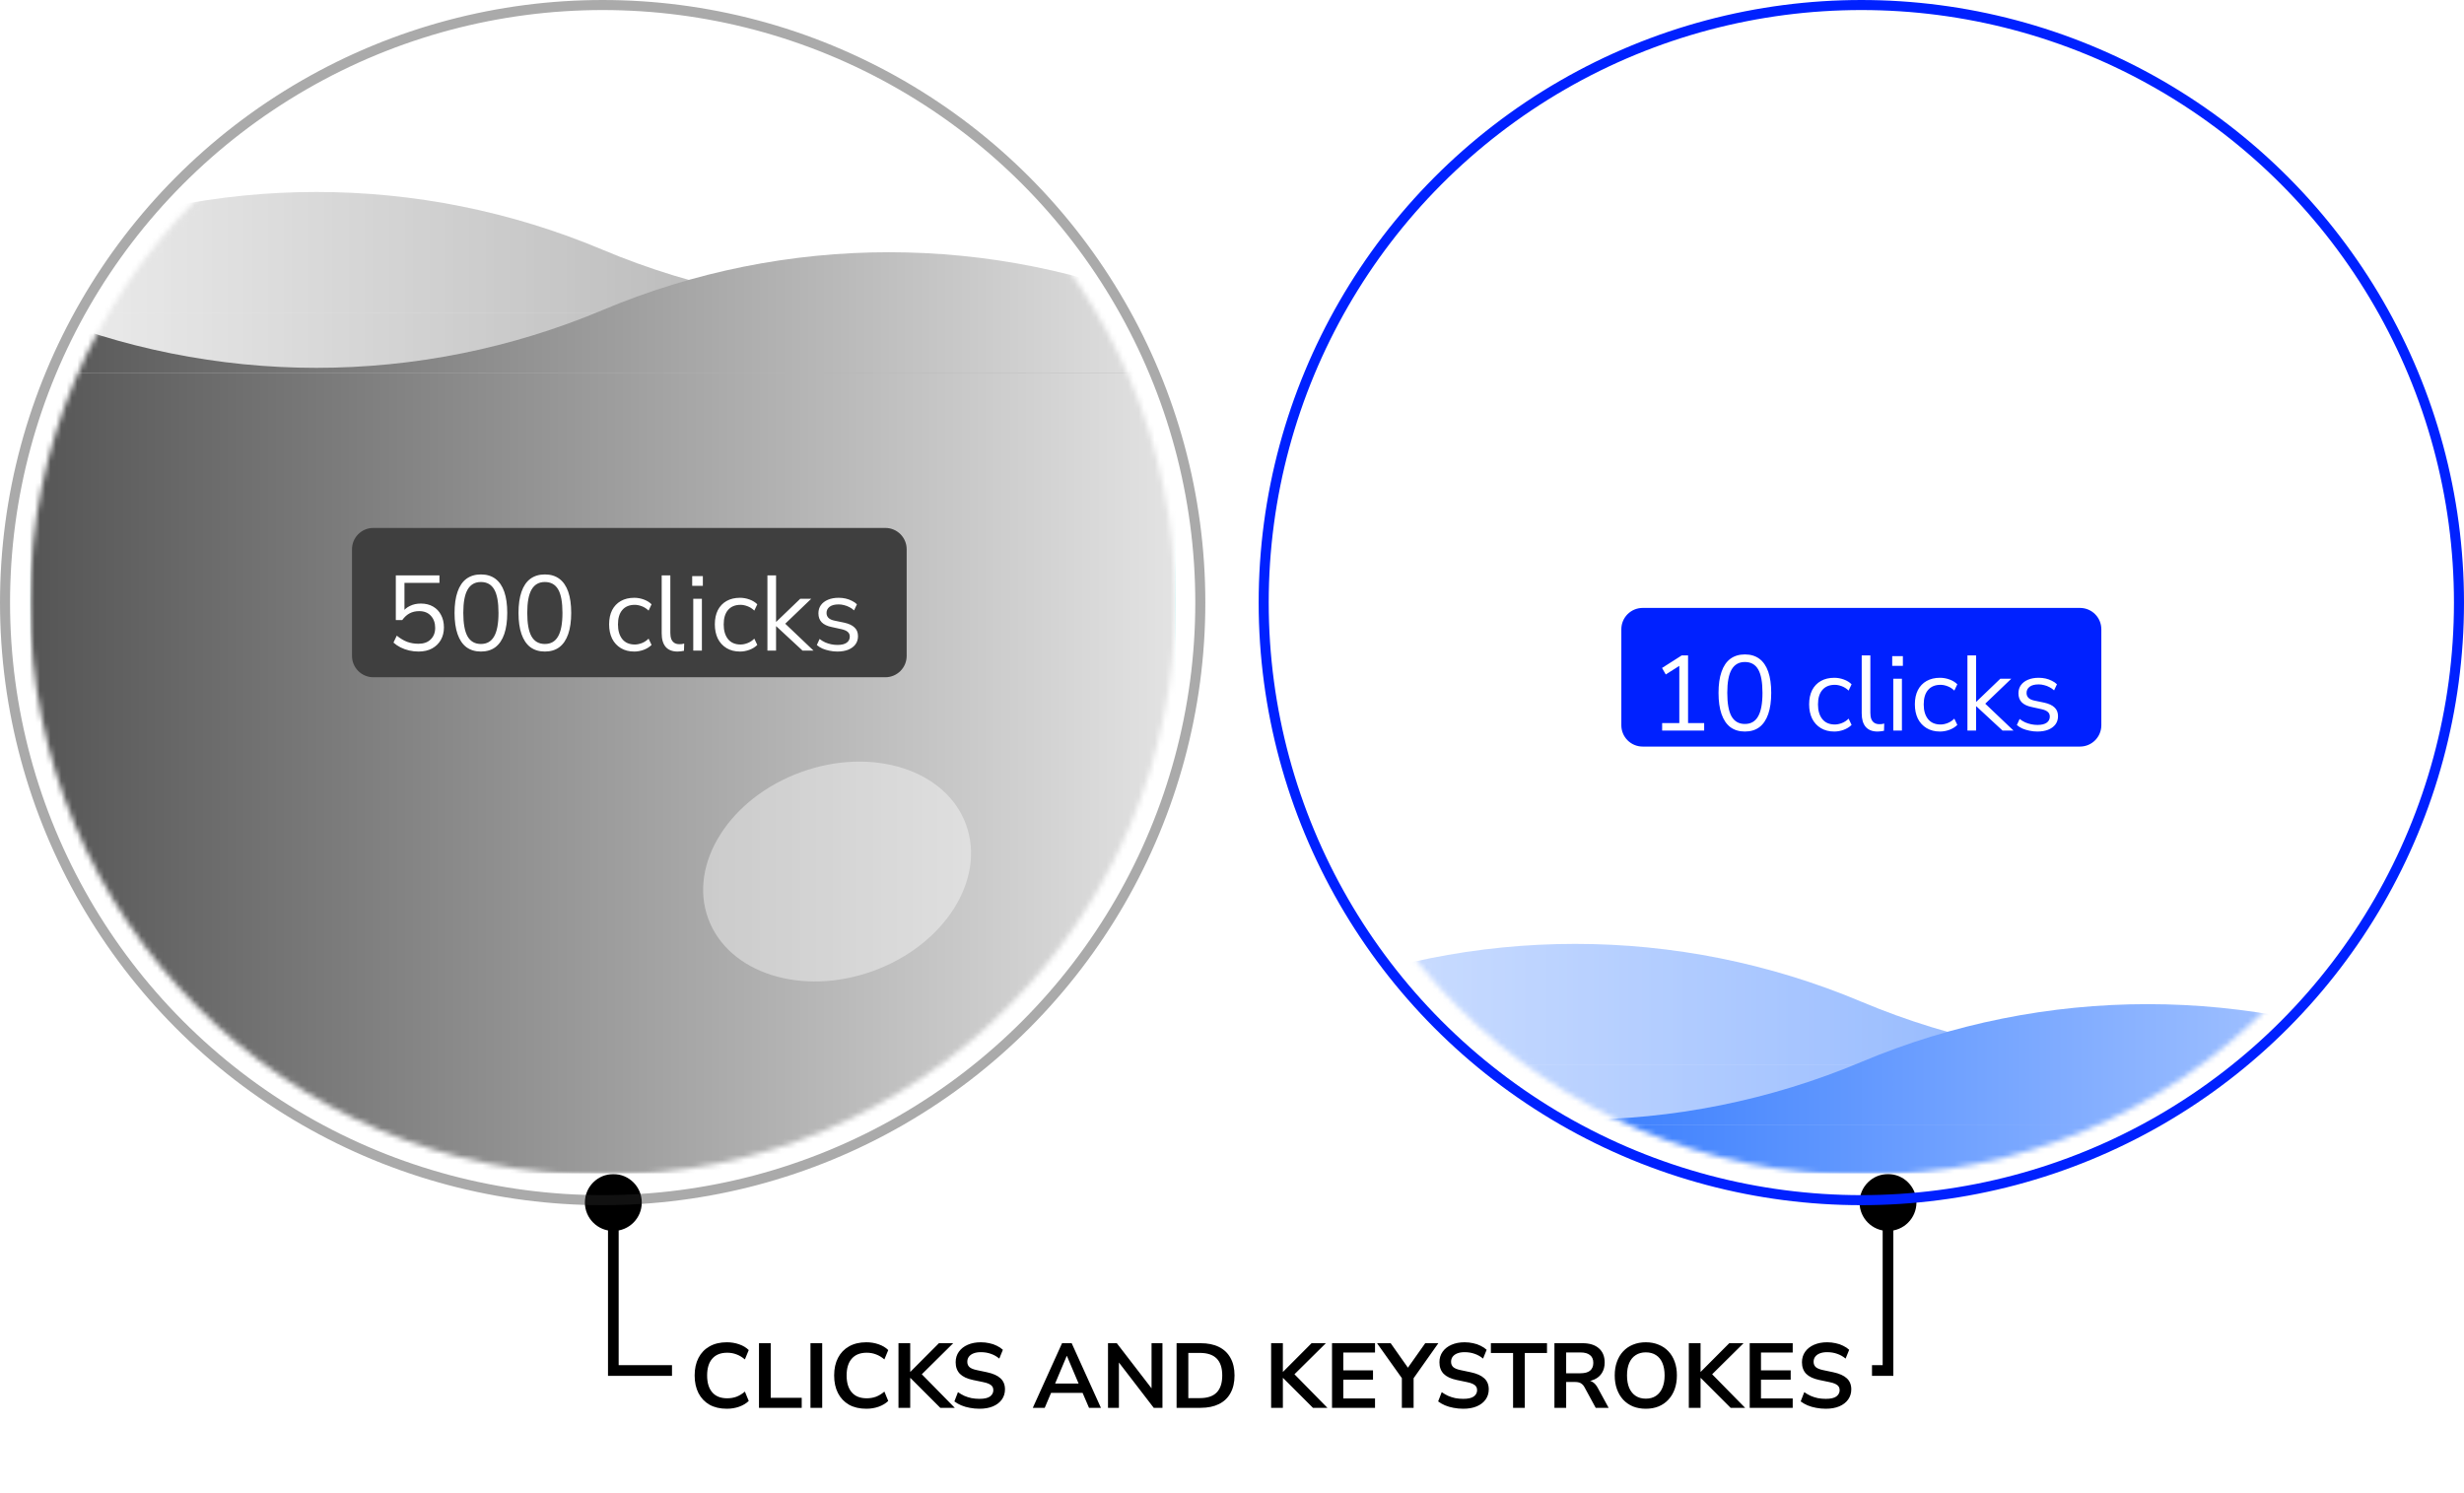 <svg width="462" height="280" viewBox="0 0 462 280" fill="none" xmlns="http://www.w3.org/2000/svg">
<path d="M109.667 225.5C109.667 228.446 112.054 230.833 115 230.833C117.946 230.833 120.333 228.446 120.333 225.5C120.333 222.554 117.946 220.167 115 220.167C112.054 220.167 109.667 222.554 109.667 225.5ZM115 257H114V258H115V257ZM354 257V258H355V257H354ZM348.667 225.5C348.667 228.446 351.054 230.833 354 230.833C356.946 230.833 359.333 228.446 359.333 225.5C359.333 222.554 356.946 220.167 354 220.167C351.054 220.167 348.667 222.554 348.667 225.5ZM115 225.5H114V257H115H116V225.5H115ZM115 257V258H354V257V256H115V257ZM354 257H355V225.5H354H353V257H354Z" fill="black"/>
<circle cx="349" cy="113" r="112.058" stroke="#0021FF" stroke-width="1.883"/>
<circle cx="349" cy="113" r="107.35" fill="white" fill-opacity="0.04"/>
<circle cx="349" cy="113" r="106.408" stroke="white" stroke-opacity="0.1" stroke-width="1.883"/>
<circle opacity="0.4" cx="113" cy="113" r="112.058" stroke="#2C2C2C" stroke-width="1.883"/>
<circle cx="113" cy="113" r="107.35" fill="white" fill-opacity="0.04"/>
<circle cx="113" cy="113" r="106.408" stroke="white" stroke-opacity="0.1" stroke-width="1.883"/>
<mask id="mask0_16_2539" style="mask-type:alpha" maskUnits="userSpaceOnUse" x="242" y="5" width="215" height="216">
<circle cx="349.35" cy="113" r="107.35" fill="white"/>
</mask>
<g mask="url(#mask0_16_2539)">
<g opacity="0.6">
<path d="M349 187.839C383.324 202.291 422.026 202.291 456.35 187.839V199.6H241.65V187.839C275.974 173.387 314.676 173.387 349 187.839Z" fill="url(#paint0_linear_16_2539)"/>
<rect x="241.65" y="199.6" width="214.7" height="20.4" fill="url(#paint1_linear_16_2539)"/>
</g>
<path d="M349 199.139C314.676 213.591 275.974 213.591 241.65 199.139V210.9H456.35V199.139C422.026 184.687 383.324 184.687 349 199.139Z" fill="url(#paint2_linear_16_2539)"/>
<rect width="214.7" height="9.1" transform="matrix(-1 0 0 1 456.35 210.9)" fill="url(#paint3_linear_16_2539)"/>
</g>
<mask id="mask1_16_2539" style="mask-type:alpha" maskUnits="userSpaceOnUse" x="5" y="5" width="216" height="216">
<circle cx="113" cy="113" r="107.35" fill="white"/>
</mask>
<g mask="url(#mask1_16_2539)">
<g opacity="0.6">
<path d="M112.999 46.839C147.324 61.291 186.025 61.291 220.349 46.839V58.6H5.649V46.839C39.974 32.387 78.675 32.387 112.999 46.839Z" fill="url(#paint4_linear_16_2539)"/>
<rect x="5.649" y="58.6" width="214.7" height="161.4" fill="url(#paint5_linear_16_2539)"/>
</g>
<path d="M113 58.139C78.675 72.591 39.974 72.591 5.65 58.139V69.9H220.35V58.139C186.026 43.687 147.324 43.687 113 58.139Z" fill="url(#paint6_linear_16_2539)"/>
<rect width="214.7" height="150.1" transform="matrix(-1 0 0 1 220.35 69.9)" fill="url(#paint7_linear_16_2539)"/>
</g>
<g opacity="0.4" filter="url(#filter0_f_16_2539)">
<ellipse cx="156.958" cy="163.433" rx="25.729" ry="19.832" transform="rotate(-19.988 156.958 163.433)" fill="white"/>
</g>
<path d="M170 103C170 100.791 168.209 99 166 99L70 99C67.791 99 66 100.791 66 103L66 123C66 125.209 67.791 127 70 127L166 127C168.209 127 170 125.209 170 123L170 103Z" fill="#3F3F3F"/>
<path d="M78.476 122.18C77.876 122.18 77.289 122.113 76.716 121.98C76.142 121.847 75.602 121.653 75.096 121.4C74.602 121.147 74.162 120.847 73.776 120.5L74.396 119.2C75.036 119.72 75.682 120.107 76.336 120.36C77.002 120.6 77.709 120.72 78.456 120.72C79.442 120.72 80.209 120.447 80.756 119.9C81.316 119.353 81.596 118.633 81.596 117.74C81.596 116.82 81.329 116.067 80.796 115.48C80.262 114.893 79.529 114.6 78.596 114.6C77.916 114.6 77.316 114.74 76.796 115.02C76.289 115.287 75.829 115.707 75.416 116.28L74.216 116.28L74.216 107.9L82.396 107.9L82.396 109.3L75.836 109.3L75.836 114.92L75.396 114.92C75.742 114.36 76.222 113.933 76.836 113.64C77.449 113.333 78.136 113.18 78.896 113.18C79.789 113.18 80.556 113.367 81.196 113.74C81.849 114.113 82.349 114.64 82.696 115.32C83.056 115.987 83.236 116.767 83.236 117.66C83.236 118.54 83.042 119.32 82.656 120C82.269 120.68 81.722 121.213 81.016 121.6C80.309 121.987 79.462 122.18 78.476 122.18ZM90.168 122.18C89.101 122.18 88.195 121.907 87.448 121.36C86.715 120.8 86.161 119.98 85.788 118.9C85.415 117.82 85.228 116.5 85.228 114.94C85.228 113.367 85.415 112.047 85.788 110.98C86.161 109.9 86.715 109.087 87.448 108.54C88.195 107.993 89.101 107.72 90.168 107.72C91.248 107.72 92.155 107.993 92.888 108.54C93.621 109.087 94.175 109.893 94.548 110.96C94.921 112.027 95.108 113.347 95.108 114.92C95.108 116.493 94.921 117.82 94.548 118.9C94.175 119.98 93.621 120.8 92.888 121.36C92.155 121.907 91.248 122.18 90.168 122.18ZM90.168 120.76C91.288 120.76 92.115 120.287 92.648 119.34C93.195 118.393 93.468 116.92 93.468 114.92C93.468 112.92 93.201 111.46 92.668 110.54C92.135 109.607 91.301 109.14 90.168 109.14C89.061 109.14 88.235 109.607 87.688 110.54C87.141 111.473 86.868 112.933 86.868 114.92C86.868 116.92 87.135 118.393 87.668 119.34C88.215 120.287 89.048 120.76 90.168 120.76ZM102.16 122.18C101.093 122.18 100.187 121.907 99.44 121.36C98.707 120.8 98.153 119.98 97.78 118.9C97.407 117.82 97.22 116.5 97.22 114.94C97.22 113.367 97.407 112.047 97.78 110.98C98.153 109.9 98.707 109.087 99.44 108.54C100.187 107.993 101.093 107.72 102.16 107.72C103.24 107.72 104.147 107.993 104.88 108.54C105.613 109.087 106.167 109.893 106.54 110.96C106.913 112.027 107.1 113.347 107.1 114.92C107.1 116.493 106.913 117.82 106.54 118.9C106.167 119.98 105.613 120.8 104.88 121.36C104.147 121.907 103.24 122.18 102.16 122.18ZM102.16 120.76C103.28 120.76 104.107 120.287 104.64 119.34C105.187 118.393 105.46 116.92 105.46 114.92C105.46 112.92 105.193 111.46 104.66 110.54C104.127 109.607 103.293 109.14 102.16 109.14C101.053 109.14 100.227 109.607 99.68 110.54C99.133 111.473 98.86 112.933 98.86 114.92C98.86 116.92 99.127 118.393 99.66 119.34C100.207 120.287 101.04 120.76 102.16 120.76ZM118.929 122.18C117.956 122.18 117.116 121.967 116.409 121.54C115.702 121.113 115.156 120.52 114.769 119.76C114.396 118.987 114.209 118.093 114.209 117.08C114.209 116.053 114.396 115.167 114.769 114.42C115.156 113.673 115.702 113.1 116.409 112.7C117.116 112.3 117.956 112.1 118.929 112.1C119.529 112.1 120.122 112.207 120.709 112.42C121.296 112.633 121.782 112.933 122.169 113.32L121.609 114.5C121.222 114.127 120.796 113.853 120.329 113.68C119.876 113.507 119.442 113.42 119.029 113.42C118.016 113.42 117.236 113.74 116.689 114.38C116.142 115.007 115.869 115.913 115.869 117.1C115.869 118.26 116.142 119.18 116.689 119.86C117.236 120.527 118.016 120.86 119.029 120.86C119.442 120.86 119.876 120.773 120.329 120.6C120.796 120.427 121.222 120.147 121.609 119.76L122.169 120.94C121.782 121.327 121.289 121.633 120.689 121.86C120.102 122.073 119.516 122.18 118.929 122.18ZM127.047 122.18C126.06 122.18 125.314 121.887 124.807 121.3C124.314 120.713 124.067 119.873 124.067 118.78L124.067 107.9L125.687 107.9L125.687 118.66C125.687 119.127 125.747 119.52 125.867 119.84C126 120.16 126.194 120.4 126.447 120.56C126.7 120.72 127.014 120.8 127.387 120.8C127.547 120.8 127.7 120.793 127.847 120.78C128.007 120.753 128.154 120.72 128.287 120.68L128.247 122.04C128.034 122.08 127.827 122.113 127.627 122.14C127.44 122.167 127.247 122.18 127.047 122.18ZM129.785 109.86L129.785 108.04L131.785 108.04L131.785 109.86L129.785 109.86ZM129.985 122L129.985 112.28L131.605 112.28L131.605 122L129.985 122ZM138.753 122.18C137.78 122.18 136.94 121.967 136.233 121.54C135.527 121.113 134.98 120.52 134.593 119.76C134.22 118.987 134.033 118.093 134.033 117.08C134.033 116.053 134.22 115.167 134.593 114.42C134.98 113.673 135.527 113.1 136.233 112.7C136.94 112.3 137.78 112.1 138.753 112.1C139.353 112.1 139.947 112.207 140.533 112.42C141.12 112.633 141.607 112.933 141.993 113.32L141.433 114.5C141.047 114.127 140.62 113.853 140.153 113.68C139.7 113.507 139.267 113.42 138.853 113.42C137.84 113.42 137.06 113.74 136.513 114.38C135.967 115.007 135.693 115.913 135.693 117.1C135.693 118.26 135.967 119.18 136.513 119.86C137.06 120.527 137.84 120.86 138.853 120.86C139.267 120.86 139.7 120.773 140.153 120.6C140.62 120.427 141.047 120.147 141.433 119.76L141.993 120.94C141.607 121.327 141.113 121.633 140.513 121.86C139.927 122.073 139.34 122.18 138.753 122.18ZM143.891 122L143.891 107.9L145.511 107.9L145.511 116.6L145.551 116.6L150.051 112.28L152.111 112.28L146.771 117.4L146.771 116.52L152.531 122L150.471 122L145.551 117.44L145.511 117.44L145.511 122L143.891 122ZM156.995 122.18C156.489 122.18 155.995 122.127 155.515 122.02C155.049 121.927 154.609 121.793 154.195 121.62C153.795 121.433 153.449 121.213 153.155 120.96L153.675 119.82C153.995 120.073 154.342 120.287 154.715 120.46C155.089 120.62 155.469 120.74 155.855 120.82C156.242 120.9 156.635 120.94 157.035 120.94C157.795 120.94 158.369 120.8 158.755 120.52C159.142 120.24 159.335 119.86 159.335 119.38C159.335 119.007 159.209 118.713 158.955 118.5C158.702 118.273 158.302 118.1 157.755 117.98L155.935 117.58C155.095 117.407 154.469 117.107 154.055 116.68C153.655 116.253 153.455 115.7 153.455 115.02C153.455 114.42 153.609 113.907 153.915 113.48C154.235 113.04 154.682 112.7 155.255 112.46C155.829 112.22 156.495 112.1 157.255 112.1C157.709 112.1 158.142 112.147 158.555 112.24C158.969 112.333 159.355 112.473 159.715 112.66C160.089 112.833 160.409 113.053 160.675 113.32L160.135 114.46C159.882 114.22 159.595 114.02 159.275 113.86C158.955 113.687 158.622 113.56 158.275 113.48C157.942 113.387 157.602 113.34 157.255 113.34C156.509 113.34 155.942 113.487 155.555 113.78C155.169 114.073 154.975 114.46 154.975 114.94C154.975 115.313 155.095 115.62 155.335 115.86C155.575 116.1 155.949 116.273 156.455 116.38L158.275 116.76C159.142 116.947 159.789 117.247 160.215 117.66C160.655 118.06 160.875 118.607 160.875 119.3C160.875 119.887 160.715 120.4 160.395 120.84C160.075 121.267 159.622 121.6 159.035 121.84C158.462 122.067 157.782 122.18 156.995 122.18Z" fill="white"/>
<path d="M394 118C394 115.791 392.209 114 390 114L308 114C305.791 114 304 115.791 304 118L304 136C304 138.209 305.791 140 308 140L390 140C392.209 140 394 138.209 394 136L394 118Z" fill="#0021FF"/>
<path d="M311.652 137L311.652 135.6L314.872 135.6L314.872 124.32L315.732 124.32L312.332 126.48L311.632 125.26L315.332 122.9L316.512 122.9L316.512 135.6L319.532 135.6L319.532 137L311.652 137ZM327.164 137.18C326.097 137.18 325.191 136.907 324.444 136.36C323.711 135.8 323.157 134.98 322.784 133.9C322.411 132.82 322.224 131.5 322.224 129.94C322.224 128.367 322.411 127.047 322.784 125.98C323.157 124.9 323.711 124.087 324.444 123.54C325.191 122.993 326.097 122.72 327.164 122.72C328.244 122.72 329.151 122.993 329.884 123.54C330.617 124.087 331.171 124.893 331.544 125.96C331.917 127.027 332.104 128.347 332.104 129.92C332.104 131.493 331.917 132.82 331.544 133.9C331.171 134.98 330.617 135.8 329.884 136.36C329.151 136.907 328.244 137.18 327.164 137.18ZM327.164 135.76C328.284 135.76 329.111 135.287 329.644 134.34C330.191 133.393 330.464 131.92 330.464 129.92C330.464 127.92 330.197 126.46 329.664 125.54C329.131 124.607 328.297 124.14 327.164 124.14C326.057 124.14 325.231 124.607 324.684 125.54C324.137 126.473 323.864 127.933 323.864 129.92C323.864 131.92 324.131 133.393 324.664 134.34C325.211 135.287 326.044 135.76 327.164 135.76ZM343.933 137.18C342.96 137.18 342.12 136.967 341.413 136.54C340.706 136.113 340.16 135.52 339.773 134.76C339.4 133.987 339.213 133.093 339.213 132.08C339.213 131.053 339.4 130.167 339.773 129.42C340.16 128.673 340.706 128.1 341.413 127.7C342.12 127.3 342.96 127.1 343.933 127.1C344.533 127.1 345.126 127.207 345.713 127.42C346.3 127.633 346.786 127.933 347.173 128.32L346.613 129.5C346.226 129.127 345.8 128.853 345.333 128.68C344.88 128.507 344.446 128.42 344.033 128.42C343.02 128.42 342.24 128.74 341.693 129.38C341.146 130.007 340.873 130.913 340.873 132.1C340.873 133.26 341.146 134.18 341.693 134.86C342.24 135.527 343.02 135.86 344.033 135.86C344.446 135.86 344.88 135.773 345.333 135.6C345.8 135.427 346.226 135.147 346.613 134.76L347.173 135.94C346.786 136.327 346.293 136.633 345.693 136.86C345.106 137.073 344.52 137.18 343.933 137.18ZM352.051 137.18C351.064 137.18 350.317 136.887 349.811 136.3C349.317 135.713 349.071 134.873 349.071 133.78L349.071 122.9L350.691 122.9L350.691 133.66C350.691 134.127 350.751 134.52 350.871 134.84C351.004 135.16 351.197 135.4 351.451 135.56C351.704 135.72 352.017 135.8 352.391 135.8C352.551 135.8 352.704 135.793 352.851 135.78C353.011 135.753 353.157 135.72 353.291 135.68L353.251 137.04C353.037 137.08 352.831 137.113 352.631 137.14C352.444 137.167 352.251 137.18 352.051 137.18ZM354.789 124.86L354.789 123.04L356.789 123.04L356.789 124.86L354.789 124.86ZM354.989 137L354.989 127.28L356.609 127.28L356.609 137L354.989 137ZM363.757 137.18C362.784 137.18 361.944 136.967 361.237 136.54C360.531 136.113 359.984 135.52 359.597 134.76C359.224 133.987 359.037 133.093 359.037 132.08C359.037 131.053 359.224 130.167 359.597 129.42C359.984 128.673 360.531 128.1 361.237 127.7C361.944 127.3 362.784 127.1 363.757 127.1C364.357 127.1 364.951 127.207 365.537 127.42C366.124 127.633 366.611 127.933 366.997 128.32L366.437 129.5C366.051 129.127 365.624 128.853 365.157 128.68C364.704 128.507 364.271 128.42 363.857 128.42C362.844 128.42 362.064 128.74 361.517 129.38C360.971 130.007 360.697 130.913 360.697 132.1C360.697 133.26 360.971 134.18 361.517 134.86C362.064 135.527 362.844 135.86 363.857 135.86C364.271 135.86 364.704 135.773 365.157 135.6C365.624 135.427 366.051 135.147 366.437 134.76L366.997 135.94C366.611 136.327 366.117 136.633 365.517 136.86C364.931 137.073 364.344 137.18 363.757 137.18ZM368.895 137L368.895 122.9L370.515 122.9L370.515 131.6L370.555 131.6L375.055 127.28L377.115 127.28L371.775 132.4L371.775 131.52L377.535 137L375.475 137L370.555 132.44L370.515 132.44L370.515 137L368.895 137ZM381.999 137.18C381.493 137.18 380.999 137.127 380.519 137.02C380.053 136.927 379.613 136.793 379.199 136.62C378.799 136.433 378.453 136.213 378.159 135.96L378.679 134.82C378.999 135.073 379.346 135.287 379.719 135.46C380.093 135.62 380.473 135.74 380.859 135.82C381.246 135.9 381.639 135.94 382.039 135.94C382.799 135.94 383.373 135.8 383.759 135.52C384.146 135.24 384.339 134.86 384.339 134.38C384.339 134.007 384.213 133.713 383.959 133.5C383.706 133.273 383.306 133.1 382.759 132.98L380.939 132.58C380.099 132.407 379.473 132.107 379.059 131.68C378.659 131.253 378.459 130.7 378.459 130.02C378.459 129.42 378.613 128.907 378.919 128.48C379.239 128.04 379.686 127.7 380.259 127.46C380.833 127.22 381.499 127.1 382.259 127.1C382.713 127.1 383.146 127.147 383.559 127.24C383.973 127.333 384.359 127.473 384.719 127.66C385.093 127.833 385.413 128.053 385.679 128.32L385.139 129.46C384.886 129.22 384.599 129.02 384.279 128.86C383.959 128.687 383.626 128.56 383.279 128.48C382.946 128.387 382.606 128.34 382.259 128.34C381.513 128.34 380.946 128.487 380.559 128.78C380.173 129.073 379.979 129.46 379.979 129.94C379.979 130.313 380.099 130.62 380.339 130.86C380.579 131.1 380.953 131.273 381.459 131.38L383.279 131.76C384.146 131.947 384.793 132.247 385.219 132.66C385.659 133.06 385.879 133.607 385.879 134.3C385.879 134.887 385.719 135.4 385.399 135.84C385.079 136.267 384.626 136.6 384.039 136.84C383.466 137.067 382.786 137.18 381.999 137.18Z" fill="white"/>
<rect width="225" height="43" transform="translate(126 237)" fill="white"/>
<path d="M136.281 264.172C135.02 264.172 133.937 263.92 133.032 263.416C132.138 262.9 131.45 262.178 130.969 261.249C130.487 260.31 130.247 259.204 130.247 257.932C130.247 256.659 130.487 255.559 130.969 254.631C131.45 253.703 132.138 252.986 133.032 252.482C133.937 251.966 135.02 251.708 136.281 251.708C137.094 251.708 137.862 251.834 138.584 252.087C139.318 252.339 139.919 252.7 140.389 253.17L139.667 254.923C139.152 254.488 138.624 254.172 138.086 253.978C137.547 253.771 136.968 253.668 136.349 253.668C135.123 253.668 134.189 254.041 133.547 254.786C132.905 255.519 132.585 256.568 132.585 257.932C132.585 259.295 132.905 260.35 133.547 261.095C134.189 261.84 135.123 262.212 136.349 262.212C136.968 262.212 137.547 262.115 138.086 261.92C138.624 261.714 139.152 261.393 139.667 260.957L140.389 262.711C139.919 263.169 139.318 263.53 138.584 263.794C137.862 264.046 137.094 264.172 136.281 264.172ZM142.31 264V251.88H144.51V262.126H150.321V264H142.31ZM151.963 264V251.88H154.163V264H151.963ZM162.437 264.172C161.176 264.172 160.093 263.92 159.187 263.416C158.294 262.9 157.606 262.178 157.125 261.249C156.643 260.31 156.403 259.204 156.403 257.932C156.403 256.659 156.643 255.559 157.125 254.631C157.606 253.703 158.294 252.986 159.187 252.482C160.093 251.966 161.176 251.708 162.437 251.708C163.25 251.708 164.018 251.834 164.74 252.087C165.474 252.339 166.075 252.7 166.545 253.17L165.823 254.923C165.307 254.488 164.78 254.172 164.242 253.978C163.703 253.771 163.124 253.668 162.505 253.668C161.279 253.668 160.345 254.041 159.703 254.786C159.061 255.519 158.741 256.568 158.741 257.932C158.741 259.295 159.061 260.35 159.703 261.095C160.345 261.84 161.279 262.212 162.505 262.212C163.124 262.212 163.703 262.115 164.242 261.92C164.78 261.714 165.307 261.393 165.823 260.957L166.545 262.711C166.075 263.169 165.474 263.53 164.74 263.794C164.018 264.046 163.25 264.172 162.437 264.172ZM168.466 264V251.88H170.666V257.244H170.701L176.047 251.88H178.729L172.334 258.207L172.351 257.21L179.021 264H176.305L170.701 258.396H170.666V264H168.466ZM183.656 264.172C183.026 264.172 182.418 264.115 181.834 264C181.261 263.897 180.728 263.742 180.235 263.536C179.754 263.33 179.324 263.083 178.946 262.797L179.616 261.06C179.994 261.324 180.39 261.553 180.802 261.748C181.226 261.931 181.673 262.075 182.143 262.178C182.625 262.269 183.129 262.315 183.656 262.315C184.562 262.315 185.221 262.166 185.633 261.868C186.046 261.559 186.252 261.163 186.252 260.682C186.252 260.419 186.189 260.195 186.063 260.012C185.937 259.817 185.731 259.651 185.444 259.513C185.157 259.376 184.779 259.261 184.309 259.169L182.418 258.774C181.33 258.545 180.516 258.161 179.977 257.622C179.45 257.072 179.186 256.35 179.186 255.456C179.186 254.7 179.387 254.041 179.788 253.479C180.189 252.917 180.745 252.482 181.456 252.173C182.166 251.863 182.986 251.708 183.914 251.708C184.464 251.708 184.991 251.766 185.496 251.88C186.011 251.983 186.481 252.144 186.905 252.362C187.341 252.568 187.719 252.82 188.04 253.118L187.369 254.768C186.888 254.367 186.361 254.069 185.788 253.874C185.215 253.668 184.584 253.565 183.897 253.565C183.37 253.565 182.917 253.64 182.539 253.789C182.161 253.937 181.868 254.15 181.662 254.425C181.467 254.688 181.37 255.003 181.37 255.37C181.37 255.783 181.507 256.115 181.782 256.367C182.057 256.608 182.527 256.797 183.192 256.934L185.066 257.33C186.2 257.571 187.043 257.949 187.593 258.464C188.154 258.98 188.435 259.668 188.435 260.527C188.435 261.249 188.24 261.885 187.851 262.436C187.461 262.986 186.905 263.416 186.183 263.725C185.473 264.023 184.63 264.172 183.656 264.172ZM193.651 264L199.135 251.88H200.94L206.424 264H204.189L202.728 260.596L203.656 261.198H196.401L197.33 260.596L195.886 264H193.651ZM200.012 254.27L197.605 259.994L197.158 259.444H202.9L202.47 259.994L200.046 254.27H200.012ZM207.75 264V251.88H209.4L216.363 260.923H215.916V251.88H217.961V264H216.328L209.366 254.94H209.796V264H207.75ZM220.61 264V251.88H225.114C226.466 251.88 227.612 252.115 228.552 252.585C229.503 253.055 230.225 253.743 230.718 254.648C231.222 255.542 231.474 256.636 231.474 257.932C231.474 259.227 231.222 260.327 230.718 261.232C230.225 262.138 229.503 262.825 228.552 263.295C227.612 263.765 226.466 264 225.114 264H220.61ZM222.81 262.178H224.976C226.386 262.178 227.435 261.828 228.122 261.129C228.821 260.419 229.171 259.353 229.171 257.932C229.171 256.51 228.821 255.45 228.122 254.751C227.423 254.052 226.374 253.703 224.976 253.703H222.81V262.178ZM238.338 264V251.88H240.538V257.244H240.573L245.919 251.88H248.601L242.206 258.207L242.223 257.21L248.893 264H246.177L240.573 258.396H240.538V264H238.338ZM249.754 264V251.88H257.817V253.634H251.868V256.969H257.438V258.722H251.868V262.247H257.817V264H249.754ZM262.849 264V257.76L263.313 259.083L258.19 251.88H260.752L264.224 256.814H263.743L267.233 251.88H269.691L264.603 259.083L265.05 257.76V264H262.849ZM274.363 264.172C273.732 264.172 273.125 264.115 272.54 264C271.967 263.897 271.434 263.742 270.941 263.536C270.46 263.33 270.03 263.083 269.652 262.797L270.323 261.06C270.701 261.324 271.096 261.553 271.509 261.748C271.933 261.931 272.38 262.075 272.85 262.178C273.331 262.269 273.835 262.315 274.363 262.315C275.268 262.315 275.927 262.166 276.339 261.868C276.752 261.559 276.958 261.163 276.958 260.682C276.958 260.419 276.895 260.195 276.769 260.012C276.643 259.817 276.437 259.651 276.15 259.513C275.864 259.376 275.486 259.261 275.016 259.169L273.125 258.774C272.036 258.545 271.222 258.161 270.684 257.622C270.156 257.072 269.893 256.35 269.893 255.456C269.893 254.7 270.093 254.041 270.495 253.479C270.896 252.917 271.451 252.482 272.162 252.173C272.873 251.863 273.692 251.708 274.62 251.708C275.17 251.708 275.698 251.766 276.202 251.88C276.718 251.983 277.188 252.144 277.612 252.362C278.047 252.568 278.425 252.82 278.746 253.118L278.076 254.768C277.594 254.367 277.067 254.069 276.494 253.874C275.921 253.668 275.291 253.565 274.603 253.565C274.076 253.565 273.623 253.64 273.245 253.789C272.867 253.937 272.575 254.15 272.368 254.425C272.174 254.688 272.076 255.003 272.076 255.37C272.076 255.783 272.214 256.115 272.489 256.367C272.764 256.608 273.234 256.797 273.898 256.934L275.772 257.33C276.907 257.571 277.749 257.949 278.299 258.464C278.861 258.98 279.142 259.668 279.142 260.527C279.142 261.249 278.947 261.885 278.557 262.436C278.167 262.986 277.612 263.416 276.89 263.725C276.179 264.023 275.337 264.172 274.363 264.172ZM283.701 264V253.72H279.541V251.88H290.062V253.72H285.901V264H283.701ZM291.456 264V251.88H296.716C298.046 251.88 299.071 252.201 299.793 252.843C300.515 253.473 300.876 254.362 300.876 255.508C300.876 256.253 300.71 256.894 300.378 257.433C300.057 257.972 299.587 258.384 298.968 258.671C298.349 258.957 297.599 259.101 296.716 259.101L296.871 258.843H297.438C297.908 258.843 298.315 258.957 298.659 259.187C299.014 259.416 299.323 259.777 299.587 260.27L301.616 264H299.192L297.094 260.132C296.957 259.88 296.802 259.685 296.63 259.548C296.458 259.399 296.263 259.295 296.046 259.238C295.828 259.181 295.576 259.152 295.289 259.152H293.656V264H291.456ZM293.656 257.519H296.338C297.129 257.519 297.725 257.359 298.126 257.038C298.538 256.705 298.745 256.212 298.745 255.559C298.745 254.917 298.538 254.436 298.126 254.115C297.725 253.783 297.129 253.617 296.338 253.617H293.656V257.519ZM308.589 264.172C307.707 264.172 306.905 264.029 306.183 263.742C305.472 263.444 304.859 263.02 304.343 262.47C303.839 261.92 303.449 261.261 303.174 260.493C302.899 259.725 302.762 258.871 302.762 257.932C302.762 256.98 302.899 256.126 303.174 255.37C303.449 254.602 303.839 253.949 304.343 253.41C304.859 252.86 305.472 252.442 306.183 252.155C306.905 251.857 307.707 251.708 308.589 251.708C309.472 251.708 310.268 251.857 310.979 252.155C311.701 252.442 312.314 252.854 312.818 253.393C313.334 253.932 313.73 254.585 314.005 255.353C314.28 256.109 314.417 256.963 314.417 257.914C314.417 258.866 314.28 259.725 314.005 260.493C313.73 261.261 313.334 261.92 312.818 262.47C312.314 263.02 311.701 263.444 310.979 263.742C310.268 264.029 309.472 264.172 308.589 264.172ZM308.589 262.281C309.334 262.281 309.965 262.109 310.48 261.765C311.008 261.421 311.409 260.923 311.684 260.27C311.97 259.616 312.114 258.837 312.114 257.932C312.114 257.015 311.976 256.235 311.701 255.594C311.426 254.94 311.025 254.447 310.498 254.115C309.97 253.771 309.334 253.599 308.589 253.599C307.856 253.599 307.226 253.771 306.698 254.115C306.171 254.447 305.764 254.94 305.478 255.594C305.203 256.235 305.065 257.015 305.065 257.932C305.065 258.837 305.203 259.616 305.478 260.27C305.764 260.923 306.171 261.421 306.698 261.765C307.226 262.109 307.856 262.281 308.589 262.281ZM316.655 264V251.88H318.855V257.244H318.89L324.236 251.88H326.918L320.523 258.207L320.54 257.21L327.21 264H324.494L318.89 258.396H318.855V264H316.655ZM328.071 264V251.88H336.133V253.634H330.185V256.969H335.755V258.722H330.185V262.247H336.133V264H328.071ZM342.338 264.172C341.707 264.172 341.1 264.115 340.515 264C339.942 263.897 339.41 263.742 338.917 263.536C338.435 263.33 338.006 263.083 337.627 262.797L338.298 261.06C338.676 261.324 339.071 261.553 339.484 261.748C339.908 261.931 340.355 262.075 340.825 262.178C341.306 262.269 341.811 262.315 342.338 262.315C343.243 262.315 343.902 262.166 344.315 261.868C344.727 261.559 344.934 261.163 344.934 260.682C344.934 260.419 344.871 260.195 344.744 260.012C344.618 259.817 344.412 259.651 344.126 259.513C343.839 259.376 343.461 259.261 342.991 259.169L341.1 258.774C340.011 258.545 339.198 258.161 338.659 257.622C338.132 257.072 337.868 256.35 337.868 255.456C337.868 254.7 338.069 254.041 338.47 253.479C338.871 252.917 339.427 252.482 340.137 252.173C340.848 251.863 341.667 251.708 342.596 251.708C343.146 251.708 343.673 251.766 344.177 251.88C344.693 251.983 345.163 252.144 345.587 252.362C346.022 252.568 346.401 252.82 346.721 253.118L346.051 254.768C345.57 254.367 345.042 254.069 344.469 253.874C343.896 253.668 343.266 253.565 342.578 253.565C342.051 253.565 341.599 253.64 341.22 253.789C340.842 253.937 340.55 254.15 340.344 254.425C340.149 254.688 340.051 255.003 340.051 255.37C340.051 255.783 340.189 256.115 340.464 256.367C340.739 256.608 341.209 256.797 341.874 256.934L343.747 257.33C344.882 257.571 345.724 257.949 346.275 258.464C346.836 258.98 347.117 259.668 347.117 260.527C347.117 261.249 346.922 261.885 346.532 262.436C346.143 262.986 345.587 263.416 344.865 263.725C344.154 264.023 343.312 264.172 342.338 264.172Z" fill="black"/>
<defs>
<filter id="filter0_f_16_2539" x="121.141" y="132.119" width="71.635" height="62.627" filterUnits="userSpaceOnUse" color-interpolation-filters="sRGB">
<feFlood flood-opacity="0" result="BackgroundImageFix"/>
<feBlend mode="normal" in="SourceGraphic" in2="BackgroundImageFix" result="shape"/>
<feGaussianBlur stdDeviation="5.35" result="effect1_foregroundBlur_16_2539"/>
</filter>
<linearGradient id="paint0_linear_16_2539" x1="241.65" y1="188.3" x2="456.35" y2="188.3" gradientUnits="userSpaceOnUse">
<stop stop-color="#76FFFF"/>
<stop offset="0" stop-color="#B6CFFF"/>
<stop offset="1" stop-color="#0F62FE"/>
</linearGradient>
<linearGradient id="paint1_linear_16_2539" x1="241.65" y1="209.8" x2="456.35" y2="209.8" gradientUnits="userSpaceOnUse">
<stop stop-color="#76FFFF"/>
<stop offset="0" stop-color="#B6CFFF"/>
<stop offset="1" stop-color="#0F62FE"/>
</linearGradient>
<linearGradient id="paint2_linear_16_2539" x1="456.35" y1="199.6" x2="241.65" y2="199.6" gradientUnits="userSpaceOnUse">
<stop stop-color="#76FFFF"/>
<stop offset="0" stop-color="#B6CFFF"/>
<stop offset="1" stop-color="#0F62FE"/>
</linearGradient>
<linearGradient id="paint3_linear_16_2539" x1="0" y1="4.55" x2="214.7" y2="4.55" gradientUnits="userSpaceOnUse">
<stop stop-color="#76FFFF"/>
<stop offset="0" stop-color="#B6CFFF"/>
<stop offset="1" stop-color="#0F62FE"/>
</linearGradient>
<linearGradient id="paint4_linear_16_2539" x1="5.649" y1="47.3" x2="220.349" y2="47.3" gradientUnits="userSpaceOnUse">
<stop stop-color="#76FFFF"/>
<stop offset="0" stop-color="#E3E3E3"/>
<stop offset="1" stop-color="#555555"/>
</linearGradient>
<linearGradient id="paint5_linear_16_2539" x1="5.649" y1="139.3" x2="220.349" y2="139.3" gradientUnits="userSpaceOnUse">
<stop stop-color="#76FFFF"/>
<stop offset="0" stop-color="#E3E3E3"/>
<stop offset="1" stop-color="#555555"/>
</linearGradient>
<linearGradient id="paint6_linear_16_2539" x1="220.35" y1="58.6" x2="5.65" y2="58.6" gradientUnits="userSpaceOnUse">
<stop stop-color="#76FFFF"/>
<stop offset="0" stop-color="#E3E3E3"/>
<stop offset="1" stop-color="#555555"/>
</linearGradient>
<linearGradient id="paint7_linear_16_2539" x1="0" y1="75.05" x2="214.7" y2="75.05" gradientUnits="userSpaceOnUse">
<stop stop-color="#76FFFF"/>
<stop offset="0" stop-color="#E3E3E3"/>
<stop offset="1" stop-color="#555555"/>
</linearGradient>
</defs>
</svg>
